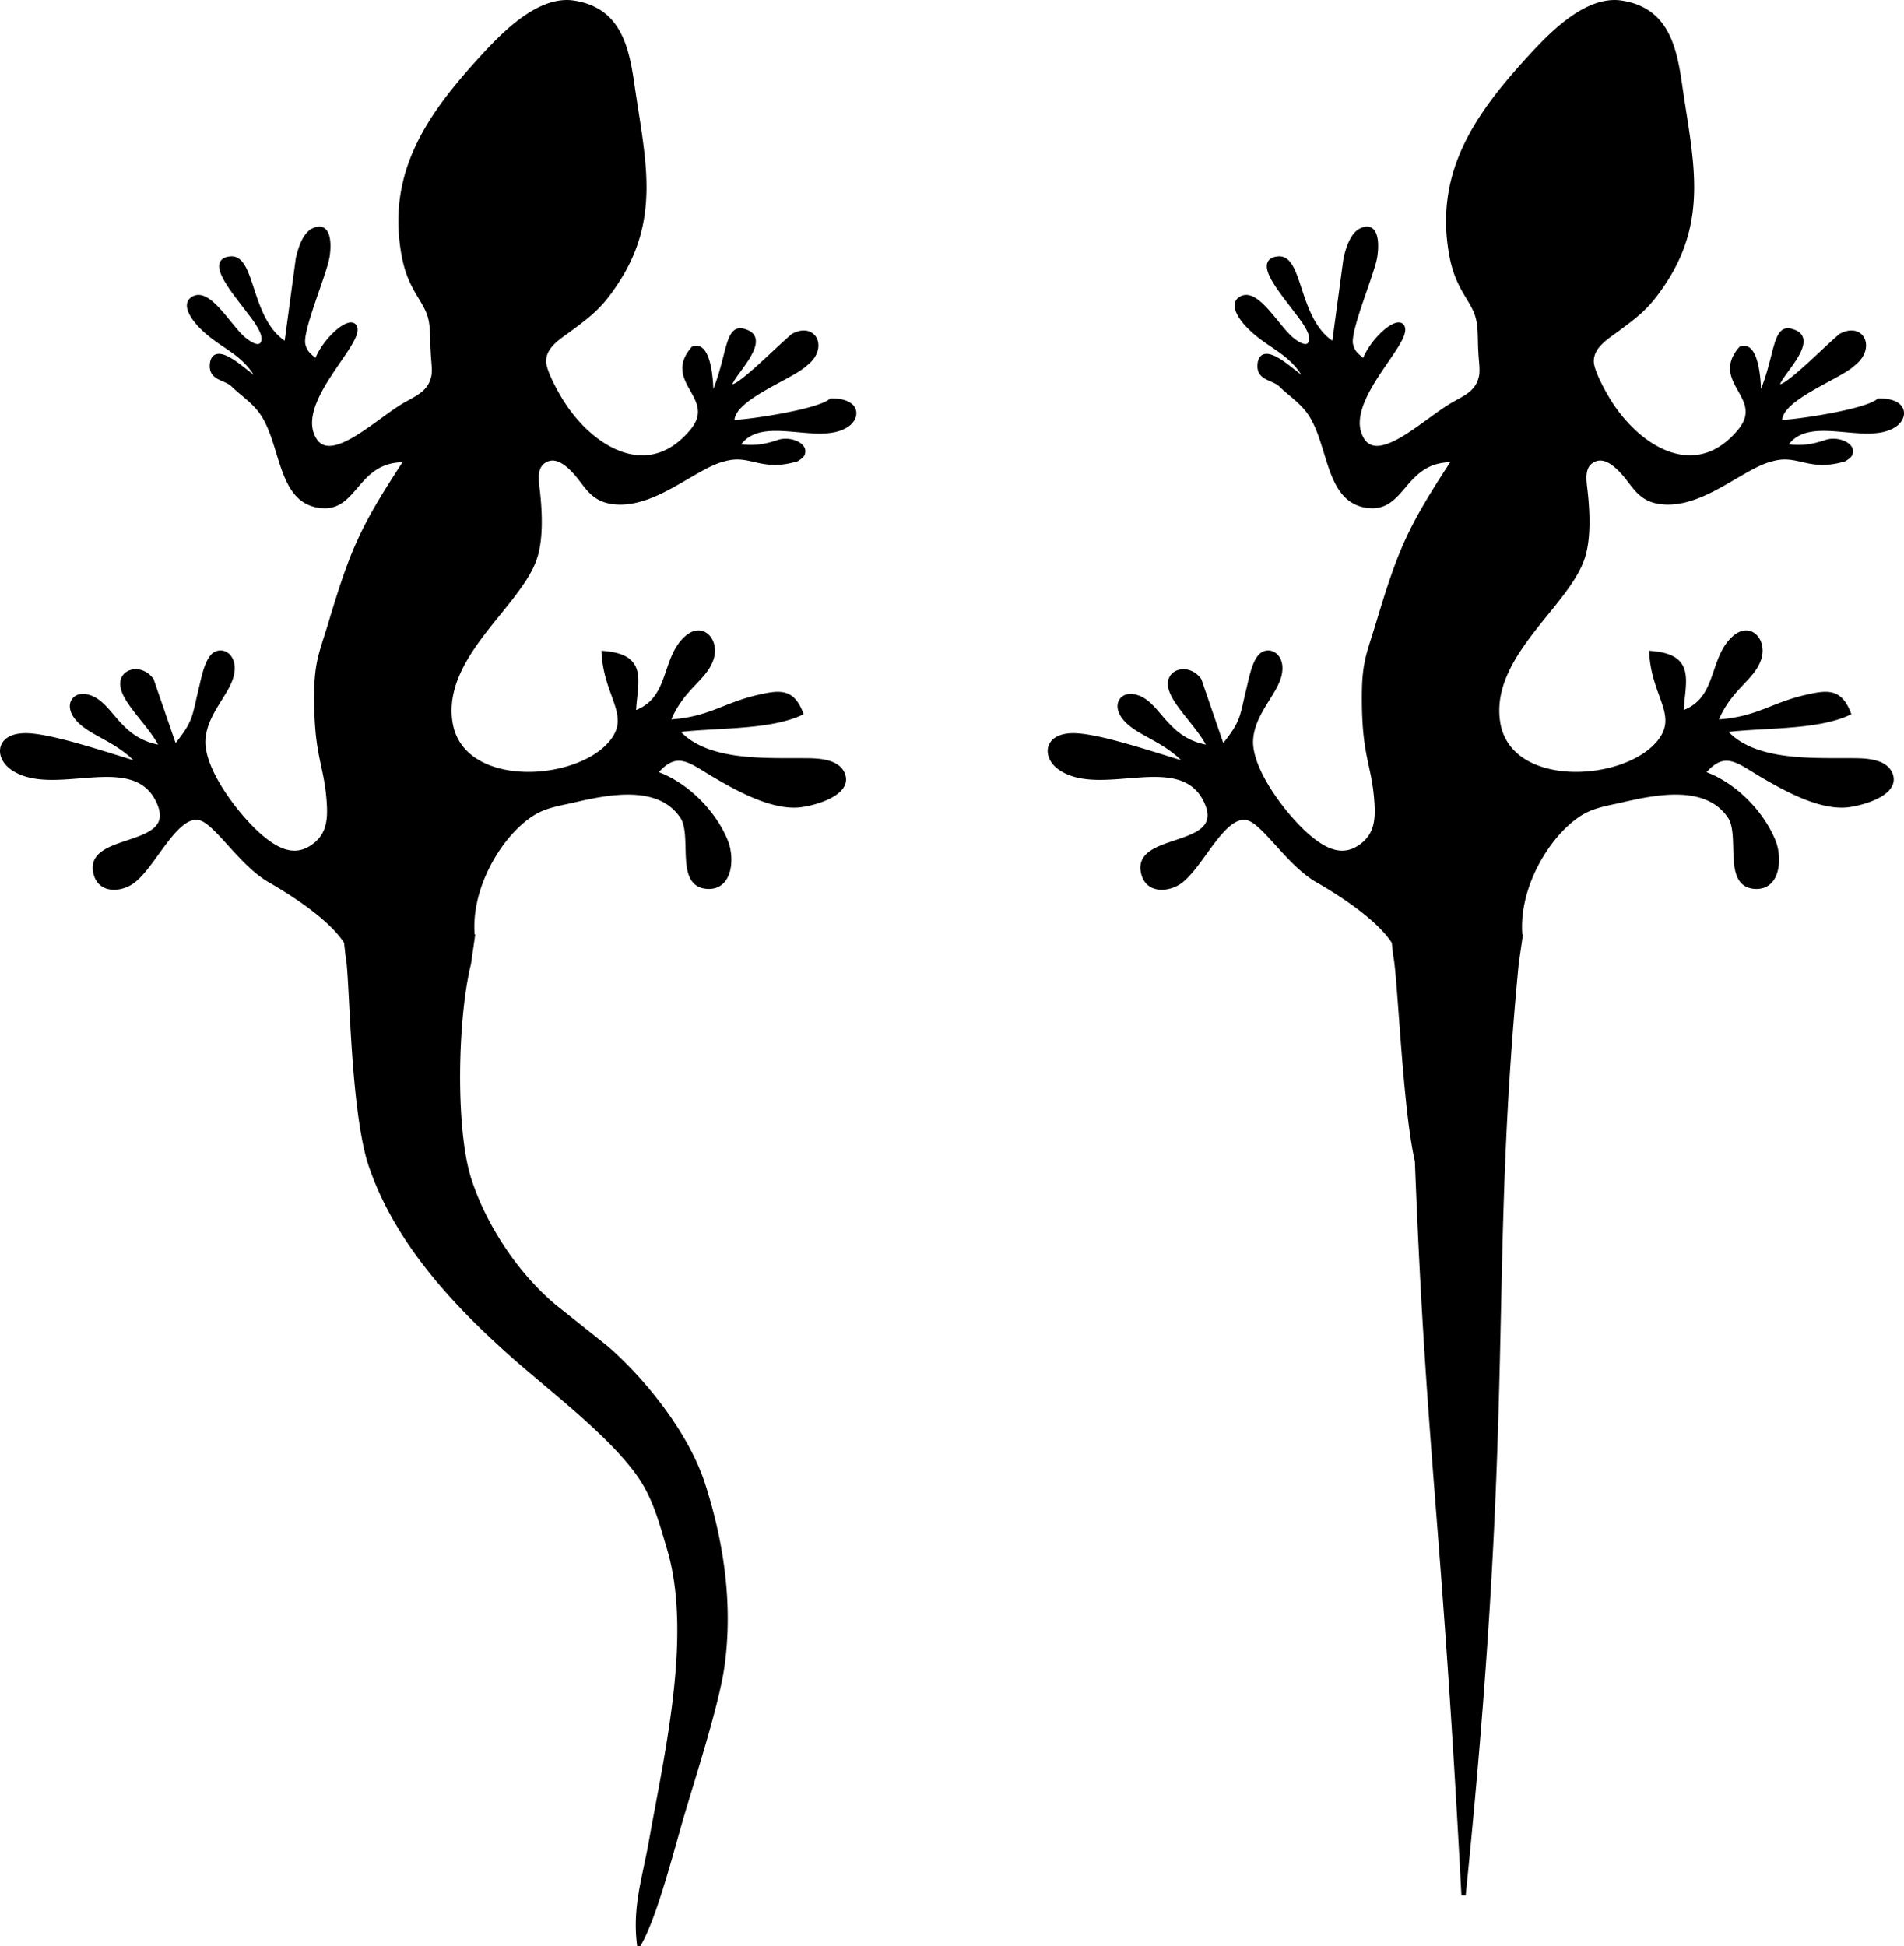 <svg xmlns="http://www.w3.org/2000/svg" viewBox="0 0 554.98 567.22"><g stroke="#000" stroke-width="1.25"><path d="M165.34.63c-9.481-.067-18.871 9.656-24.719 16.031-15.438 16.825-27.262 33.512-23 57.438 1.725 9.662 5.694 12.45 7.469 17.5 1.212 3.462.781 7.587 1.094 11.25.05 2.175.662 5.444 0 7.469-1.05 4.037-4.394 5.512-7.72 7.375-8.637 4.812-23.387 20.094-27.562 8.844-3.988-10.713 14.478-26.69 12.563-31.188-1.273-2.99-8.95 3.587-11.25 10-1.863-1.638-3.269-2.344-3.844-5.032-.837-3.925 5.869-19.63 6.969-24.969.537-2.537 1.187-10.613-3.938-8.25-2.7 1.238-3.937 5.6-4.562 8.25l-3.375 25c-11.087-6.475-9.456-25.569-16.25-25-6.794.57.775 9.338 5 15 1.462 1.963 5.581 6.813 4.469 9.438-1.075 2.562-4.394.062-5.594-.938-4.275-3.587-10.056-14.287-14.594-11.937-3.525 1.825.55 6.62 2.125 8.22 6.475 6.524 12.88 7.23 17.344 16.468l-5.875-4.562c-2.728-2.122-7.725-5.589-8.281-1.063-.557 4.526 3.896 4.01 6.187 6.281 2.19 2.17 5.076 4.044 7.5 6.97 7.05 8.512 5.456 25.618 16.72 28.03 11.9 2.538 10.824-13.68 26.25-13.156-12.726 19.487-15.5 25.437-22.126 47.5-2.462 8.188-4.012 11.112-4.125 20-.225 19.125 2.919 20.725 3.656 32.5.338 5.263-.193 9.681-4.968 12.844-5.413 3.588-10.588.607-14.938-3.094-6.488-5.537-17.438-19.5-16.688-28.5.65-7.775 7.1-13.237 8.312-18.75 1.075-4.887-2.2-7.368-4.75-6.03-2.475 1.287-3.562 7.205-4.187 9.78-2.213 9.013-1.525 9.888-7.688 17.5l-6.75-19.625c-2.962-4.087-8.562-2.912-8.562 1.063 0 5.037 8.375 11.8 11.562 18.562-13.5-1.888-14.694-13.8-22.406-14.938-3.363-.487-5.544 2.869-2.032 6.781 4.013 4.475 11.75 5.781 18.188 13.156-8.387-2.45-24.55-8.037-32.5-8.5-9.2-.537-9.662 6.281-4.687 9.594 12.175 8.15 35.713-6.163 42.625 10.187 5.937 14.038-22.52 8.75-18.344 21.063 1.525 4.512 7 4.144 10.313 1.906 6.475-4.375 13.125-21.244 20.437-18.469 4.662 1.763 11.669 13.237 19.656 17.875 1.77 1.028 16.74 9.42 22.25 17.781h.156l.445 4.077c1.303 5.365 1.154 42.121 6.336 60.048 7.32 22.674 24.164 40.948 41.594 56.47 11.282 10.045 30.272 24.243 38.094 36.593 3.843 6.059 5.649 13.048 7.688 19.875 7.474 25.152-.778 60.007-5.281 85.406-1.857 10.47-4.806 18.951-3.47 29.844 4.736-8.195 9.716-28.008 12.657-37.938 3.333-11.28 10.032-31.96 11.594-42.875 2.554-17.884-.132-36.18-5.625-53.219-4.622-14.31-16.877-29.879-28.125-39.687l-15.375-12.25c-10.92-9.216-20.234-23.265-24.625-36.875-4.67-14.475-4.08-46.82-.107-62.923l1.138-7.858h-.03c-1.389-13.88 7.642-29.313 16.937-35.5 4.013-2.662 7.95-3.137 12.5-4.187 9.738-2.25 24.77-5.438 31.594 4.687 3.725 5.538-1.487 19.781 7.188 20.47 7 .562 7.5-8.332 5.625-13.095-3.413-8.65-11.856-17.088-20.656-20 6.3-7.6 10.213-3.5 17.5.75 6.6 3.85 15.9 9.007 23.75 8.657 3.962-.175 15.913-3.207 13.438-9.157-1.75-4.225-8.463-3.975-12.188-4-11.462-.062-28.35.75-36.25-8.75 11.075-1.462 26.612-.537 36.25-5-2.575-6.575-6.163-6.15-12.5-4.687-10.062 2.325-14.437 6.612-26.25 7.187 3.962-10.1 11.056-12.525 12.78-18.75 1.388-5.012-2.768-9.681-7.28-5.781-7.126 6.15-4.2 18.381-15.5 22.031.424-9.187 3.8-16.475-8.75-17.5.7 12.75 8.712 18.187 2.124 26.125-10.175 12.238-43.919 13.988-46.844-6.125-2.775-19.125 19.844-33.75 24.594-47.5 2-5.775 1.563-13.962.875-20-.337-2.95-1.006-6.894 2.157-8.656 3-1.663 5.918.543 7.968 2.594 4.188 4.162 5.338 9.15 12.875 9.625 11.588.737 23-10.57 31.25-12.531 7.875-2.288 10.687 3.125 21.25 0 .901-.595 1.85-1.097 1.875-2.125.426-2.085-3.816-4.104-7.28-2.907-7.573 2.618-11.12.79-11.97 1.344 6.286-10.738 23.484-.668 32-6.312 3.388-2.25 3.388-7.213-4.625-7.125-4.181 3.69-30.462 7.042-28.75 6.093-.4-6.805 17.157-12.7 21.438-16.875 5.803-4.501 2.524-11.522-3.75-8.125-5.23 4.439-17.674 17.235-18.25 14.406-.68-2.074 11.997-13.23 4.313-15.656-5.756-2.249-4.338 8-10 20 .299-.38.36-17.155-5.188-15-8.337 9.638 7.375 14.044 0 23.656-13.025 16.238-30.187 5.22-38.625-8.656-1.512-2.475-4.806-8.406-4.844-11.219-.05-4.45 4.257-6.975 7.407-9.312 6.262-4.65 8.862-6.632 13.313-13.22 12.875-19.037 8.175-36.336 5.125-57.5-1.588-11.037-3.725-22.524-17.188-24.561a13.052 13.052 0 00-1.875-.157zM470.72.63c-9.481-.067-18.871 9.656-24.719 16.031-15.438 16.825-27.263 33.512-23 57.437 1.725 9.662 5.694 12.45 7.469 17.5 1.212 3.462.781 7.587 1.093 11.25.05 2.175.663 5.444 0 7.469-1.05 4.037-4.393 5.512-7.718 7.375-8.638 4.812-23.388 20.094-27.562 8.843-3.988-10.712 14.478-26.689 12.562-31.187-1.273-2.989-8.95 3.588-11.25 10-1.863-1.637-3.269-2.343-3.844-5.03-.838-3.926 5.869-19.632 6.969-24.97.537-2.537 1.187-10.612-3.938-8.25-2.7 1.238-3.937 5.6-4.562 8.25l-3.375 25c-11.087-6.475-9.456-25.569-16.25-25-6.794.569.775 9.338 5 15 1.462 1.963 5.581 6.813 4.469 9.438-1.075 2.562-4.394.062-5.594-.938-4.275-3.587-10.056-14.287-14.594-11.938-3.525 1.825.55 6.62 2.125 8.22 6.475 6.524 12.88 7.23 17.344 16.468l-5.875-4.562c-2.728-2.122-7.725-5.589-8.281-1.063-.557 4.526 3.896 4.01 6.187 6.281 2.19 2.17 5.075 4.044 7.5 6.97 7.05 8.512 5.456 25.618 16.72 28.03 11.9 2.538 10.824-13.68 26.25-13.156-12.726 19.488-15.5 25.437-22.126 47.5-2.462 8.188-4.012 11.112-4.125 20-.225 19.125 2.919 20.725 3.656 32.5.338 5.263-.193 9.681-4.969 12.844-5.412 3.588-10.587.606-14.937-3.094-6.487-5.537-17.437-19.5-16.688-28.5.65-7.775 7.1-13.237 8.313-18.75 1.075-4.887-2.2-7.368-4.75-6.03-2.475 1.287-3.563 7.205-4.188 9.78-2.212 9.013-1.525 9.888-7.687 17.5l-6.75-19.625c-2.963-4.087-8.563-2.912-8.563 1.063 0 5.037 8.375 11.8 11.562 18.562-13.5-1.888-14.694-13.8-22.406-14.937-3.362-.488-5.543 2.869-2.03 6.781 4.012 4.475 11.75 5.781 18.186 13.156-8.387-2.45-24.55-8.037-32.5-8.5-9.2-.537-9.662 6.281-4.687 9.594 12.175 8.15 35.712-6.163 42.625 10.188 5.937 14.038-22.52 8.75-18.344 21.062 1.525 4.512 7 4.144 10.312 1.906 6.475-4.375 13.125-21.244 20.438-18.469 4.662 1.762 11.669 13.238 19.656 17.875 1.77 1.027 16.74 9.42 22.25 17.781h.156l.445 4.077c1.303 5.365 2.712 44.458 6.336 60.048 3.308 85.813 7.696 102.51 13.565 213.94 14.764-144.79 6.626-179.14 15.453-271.52l1.139-7.858h-.031c-1.388-13.88 7.643-29.313 16.937-35.5 4.012-2.662 7.95-3.137 12.5-4.187 9.737-2.25 24.769-5.438 31.594 4.687 3.725 5.538-1.488 19.781 7.187 20.47 7 .562 7.5-8.332 5.625-13.095-3.412-8.65-11.856-17.088-20.656-20 6.3-7.6 10.212-3.5 17.5.75 6.6 3.85 15.9 9.006 23.75 8.656 3.963-.175 15.912-3.206 13.437-9.156-1.75-4.225-8.462-3.975-12.188-4-11.462-.062-28.35.75-36.25-8.75 11.075-1.462 26.612-.537 36.25-5-2.575-6.575-6.163-6.15-12.5-4.687-10.063 2.325-14.437 6.612-26.25 7.187 3.963-10.1 11.056-12.525 12.781-18.75 1.388-5.012-2.769-9.681-7.281-5.781-7.125 6.15-4.2 18.381-15.5 22.031.425-9.187 3.8-16.475-8.75-17.5.7 12.75 8.712 18.188 2.125 26.125-10.175 12.237-43.92 13.988-46.844-6.125-2.775-19.125 19.844-33.75 24.594-47.5 2-5.775 1.562-13.963.875-20-.338-2.95-1.007-6.894 2.156-8.656 3-1.663 5.919.544 7.969 2.594 4.187 4.162 5.337 9.15 12.875 9.625 11.587.737 23-10.57 31.25-12.531 7.875-2.288 10.688 3.125 21.25 0 .9-.595 1.849-1.097 1.875-2.125.425-2.085-3.816-4.104-7.281-2.907-7.573 2.618-11.12.79-11.97 1.344 6.286-10.738 23.485-.668 32-6.312 3.388-2.25 3.388-7.213-4.624-7.125-4.182 3.69-30.462 7.042-28.75 6.094-.4-6.806 17.157-12.701 21.437-16.875 5.802-4.502 2.523-11.522-3.75-8.125-5.23 4.438-17.674 17.235-18.25 14.406-.68-2.075 11.997-13.231 4.312-15.656-5.755-2.25-4.337 8-10 20 .299-.381.36-17.155-5.187-15-8.338 9.637 7.375 14.044 0 23.656-13.025 16.238-30.188 5.218-38.625-8.657-1.513-2.475-4.807-8.406-4.844-11.219-.05-4.45 4.256-6.975 7.406-9.312 6.263-4.65 8.863-6.631 13.313-13.22 12.875-19.037 8.175-36.337 5.125-57.5-1.587-11.036-3.725-22.524-17.188-24.561a13.052 13.052 0 00-1.875-.156h0z"/></g></svg>